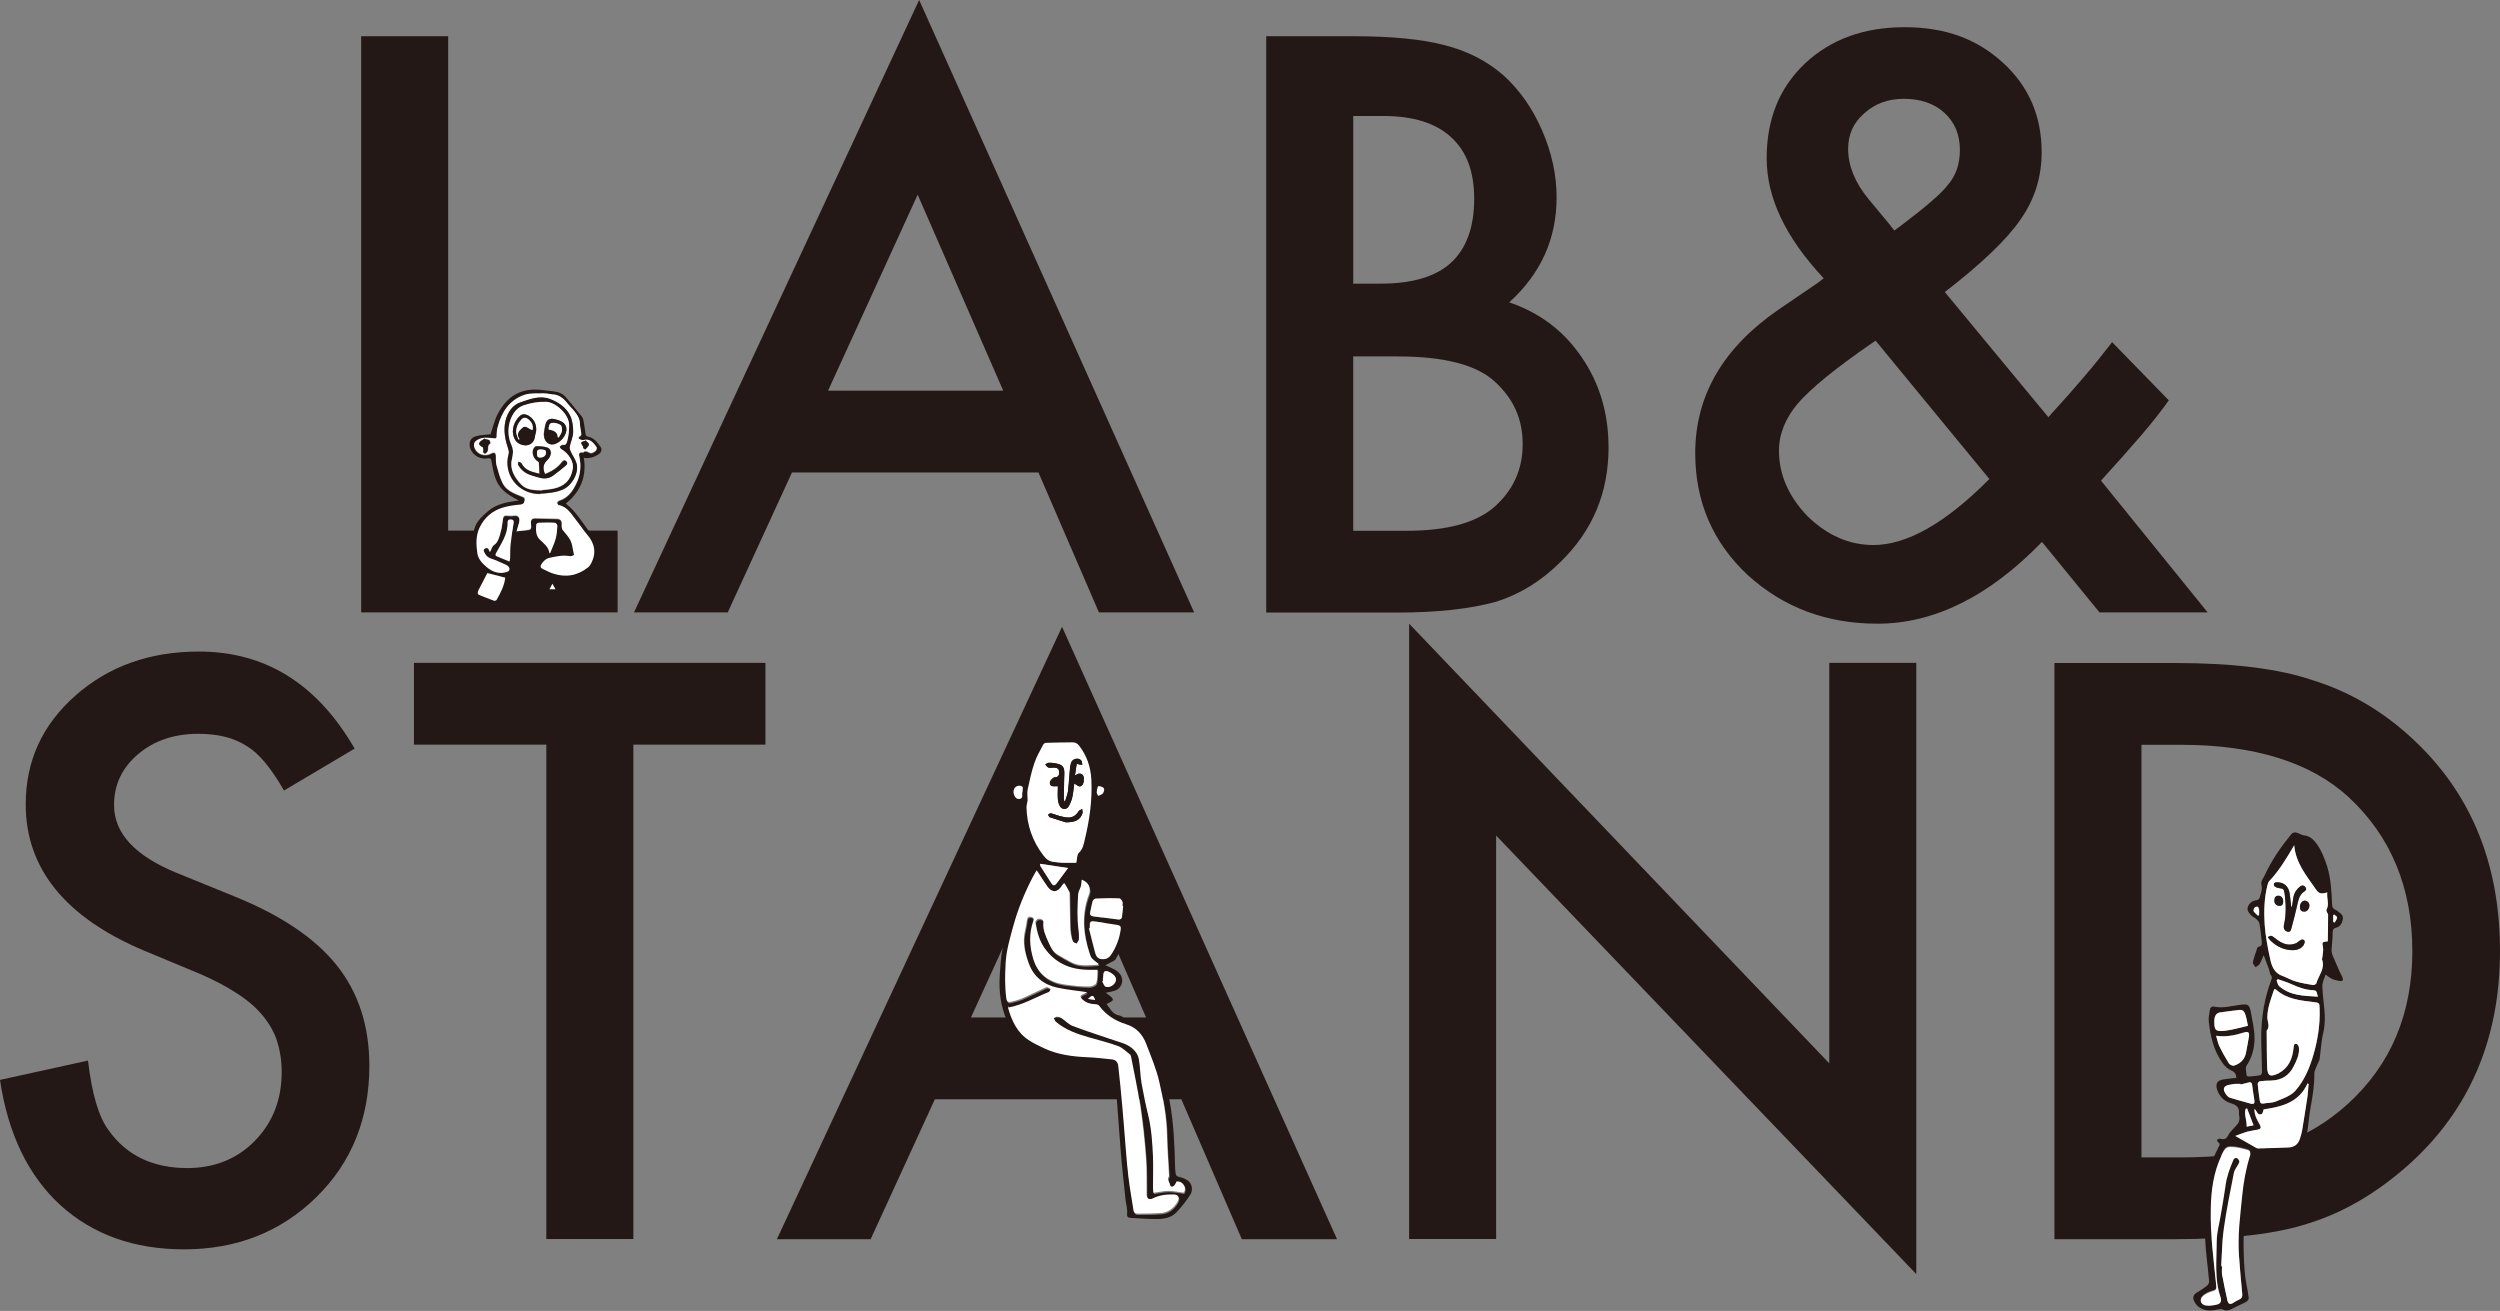 <?xml version="1.0" encoding="UTF-8"?>
<svg id="_レイヤー_1" data-name="レイヤー 1" xmlns="http://www.w3.org/2000/svg" viewBox="0 0 152.56 80">
  <rect x="0" y="0" width="152.56" height="80" fill="#808080" stroke="none"/>
  <defs>
    <style>
      .cls-1 {
        fill: #fff;
      }

      .cls-2 {
        fill: #231815;
      }
    </style>
  </defs>
  <g>
    <path class="cls-2" d="M27.35,2.21v30.17h10.34v4.99h-15.65V2.21h5.31Z"/>
    <path class="cls-2" d="M63.38,28.83h-15.05l-3.92,8.54h-5.72L56.09,0l16.78,37.37h-5.81l-3.69-8.54Zm-2.16-4.99l-5.22-11.96-5.47,11.96h10.68Z"/>
    <path class="cls-2" d="M77.27,37.37V2.21h5.28c2.35,0,4.23,.18,5.62,.55,1.41,.36,2.6,.98,3.58,1.84,.99,.9,1.77,2.01,2.35,3.35,.59,1.35,.89,2.72,.89,4.1,0,2.52-.96,4.65-2.89,6.4,1.87,.64,3.34,1.75,4.42,3.35,1.09,1.58,1.64,3.42,1.64,5.51,0,2.75-.97,5.07-2.92,6.97-1.17,1.17-2.48,1.98-3.94,2.44-1.59,.44-3.59,.66-5.99,.66h-8.04Zm5.31-20.06h1.66c1.97,0,3.42-.44,4.34-1.31,.92-.87,1.38-2.16,1.38-3.86s-.47-2.91-1.41-3.77c-.94-.86-2.31-1.29-4.1-1.29h-1.87v10.23Zm0,15.08h3.28c2.4,0,4.16-.47,5.28-1.41,1.18-1.02,1.78-2.31,1.78-3.87s-.57-2.79-1.71-3.83c-1.11-1.02-3.09-1.53-5.94-1.53h-2.69v10.64Z"/>
    <path class="cls-2" d="M118.67,17.81l6.33,7.65,.2-.23c.68-.74,1.33-1.47,1.94-2.19,.61-.71,1.19-1.43,1.75-2.16l3.46,3.55c-.43,.61-.98,1.31-1.67,2.12-.69,.8-1.51,1.73-2.47,2.78l6.51,8.04h-6.6l-3.51-4.3c-3.22,3.32-6.57,4.99-10.04,4.99-3.11,0-5.75-.99-7.93-2.98-2.13-2-3.19-4.48-3.19-7.42,0-3.51,1.69-6.42,5.06-8.75l2.3-1.57s.08-.05,.16-.11c.08-.06,.18-.14,.32-.25-2.32-2.47-3.48-4.91-3.48-7.31s.77-4.3,2.32-5.78c1.58-1.49,3.61-2.23,6.1-2.23s4.41,.72,5.99,2.16c1.58,1.44,2.37,3.26,2.37,5.47,0,1.52-.43,2.89-1.3,4.12-.85,1.23-2.39,2.7-4.62,4.42Zm-4.21,2.98l-.3,.2c-2.17,1.5-3.65,2.71-4.44,3.62-.77,.91-1.16,1.88-1.16,2.89,0,1.46,.58,2.79,1.75,4.01,1.21,1.17,2.55,1.75,4.01,1.75,2.05,0,4.41-1.34,7.08-4.03l-6.95-8.45Zm1.14-6.72l.43-.32c.74-.56,1.36-1.05,1.84-1.47,.49-.42,.83-.77,1.05-1.06,.46-.56,.68-1.25,.68-2.07,0-.93-.31-1.68-.93-2.25-.62-.58-1.46-.87-2.5-.87-.96,0-1.76,.3-2.41,.89-.65,.56-.98,1.28-.98,2.16,0,1.03,.41,2.05,1.23,3.05l1.32,1.59c.05,.08,.14,.19,.27,.34Z"/>
    <path class="cls-2" d="M21.63,45.69l-4.3,2.55c-.8-1.4-1.57-2.31-2.3-2.73-.76-.49-1.74-.73-2.94-.73-1.47,0-2.7,.42-3.67,1.25-.97,.82-1.46,1.85-1.46,3.1,0,1.72,1.28,3.1,3.83,4.14l3.51,1.43c2.85,1.15,4.94,2.56,6.26,4.22,1.32,1.66,1.98,3.7,1.98,6.11,0,3.23-1.08,5.91-3.23,8.02-2.17,2.13-4.87,3.19-8.08,3.19-3.05,0-5.57-.9-7.56-2.71-1.96-1.81-3.18-4.35-3.67-7.63l5.37-1.18c.24,2.06,.67,3.49,1.28,4.28,1.09,1.52,2.69,2.28,4.78,2.28,1.65,0,3.03-.55,4.12-1.66,1.09-1.11,1.64-2.51,1.64-4.21,0-.68-.1-1.31-.28-1.88-.19-.57-.49-1.09-.89-1.57-.4-.48-.92-.93-1.56-1.34-.64-.42-1.4-.82-2.28-1.2l-3.39-1.41c-4.81-2.03-7.22-5.01-7.22-8.93,0-2.64,1.01-4.85,3.03-6.63,2.02-1.79,4.53-2.69,7.54-2.69,4.05,0,7.22,1.97,9.5,5.92Z"/>
    <path class="cls-2" d="M38.65,45.44v30.17h-5.31v-30.17h-8.08v-4.99h21.45v4.99h-8.06Z"/>
    <path class="cls-2" d="M72.1,67.08h-15.05l-3.92,8.54h-5.72l17.4-37.37,16.78,37.37h-5.81l-3.69-8.54Zm-2.16-4.99l-5.22-11.96-5.47,11.96h10.68Z"/>
    <path class="cls-2" d="M85.99,75.62V38.06l25.64,26.83v-24.44h5.31v37.3l-25.64-26.76v24.62h-5.31Z"/>
    <path class="cls-2" d="M125.37,75.62V40.46h7.38c3.54,0,6.33,.35,8.38,1.05,2.2,.68,4.2,1.84,5.99,3.48,3.63,3.31,5.44,7.66,5.44,13.05s-1.89,9.78-5.67,13.12c-1.9,1.67-3.89,2.83-5.97,3.48-1.94,.65-4.7,.98-8.27,.98h-7.29Zm5.31-4.99h2.39c2.38,0,4.36-.25,5.94-.75,1.58-.53,3.01-1.37,4.28-2.53,2.61-2.38,3.92-5.49,3.92-9.31s-1.29-6.98-3.87-9.38c-2.32-2.14-5.75-3.21-10.27-3.21h-2.39v25.19Z"/>
  </g>
  <g>
    <path class="cls-2" d="M66.97,48.91c-.16,.85-.3,1.66-.45,2.47-.04,.22-.1,.44-.15,.66,0,.03-.01,.07-.03,.08-.3,.2-.14,.44-.06,.66,.12,.31,.28,.61,.41,.91,.09,.21,.18,.42,.24,.63,.04,.14,.12,.2,.27,.2,.49,0,.97-.01,1.46,0,.15,0,.28,.05,.26,.25-.07,.79-.07,1.59-.22,2.36-.09,.49-.38,.94-.61,1.39-.07,.13-.28,.18-.42,.27-.06,.03-.12,.06-.22,.11,.21,.1,.38,.16,.54,.25,.13,.07,.25,.16,.34,.27,.28,.32,.16,.85-.24,1.01-.2,.08-.42,.11-.61,.15,.09,.07,.2,.15,.31,.24,.17,.15,.16,.24-.05,.34-.06,.03-.12,.06-.21,.11,.23,.29,.36,.63,.78,.7,.14,.02,.25,.14,.38,.21,.38,.2,.78,.4,1.15,.61,.08,.04,.12,.16,.16,.24,.11,.22,.22,.44,.32,.67,.48,1.15,.85,2.33,1.07,3.57,.24,1.33,.29,2.67,.32,4.01,0,.09,.02,.19,.03,.28,0,.17,.09,.24,.25,.27,.15,.03,.3,.09,.43,.17,.3,.16,.42,.58,.22,.9-.25,.38-.53,.75-.85,1.08-.32,.34-.77,.41-1.21,.41-.53,0-1.07-.04-1.6-.07-.16-.01-.22-.07-.2-.28,.03-.26-.06-.54-.09-.8-.11-1.04-.23-2.09-.31-3.13-.12-1.47-.21-2.94-.33-4.41-.05-.56-.22-.74-.73-.77-.62-.03-1.24-.06-1.86-.13-1.09-.13-2.11-.48-3-1.13-.6-.44-.91-1.08-1.16-1.77-.29-.82-.35-1.68-.28-2.53,.05-.68,.08-1.37,.31-2.03,.2-.58,.32-1.2,.54-1.78,.27-.71,.59-1.39,.9-2.09,.13-.29,.27-.57,.41-.85,.01-.02,.02-.07,0-.09-.12-.18,0-.24,.14-.28-.2-.36-.41-.69-.57-1.06-.26-.6-.41-1.22-.39-1.88,0-.19-.03-.29-.26-.31-.37-.03-.66-.42-.62-.78,.04-.38,.37-.66,.78-.6,.24,.04,.3-.06,.34-.25,.16-.72,.4-1.42,.79-2.06,.1-.16,.08-.39,.28-.5,.01,0,.01-.04,.02-.06,0-.28,.02-.3,.3-.28,.27,.02,.55,0,.81,.07,.35,.1,.79,.19,1,.44,.56,.65,1.05,1.38,1.12,2.29,.02,.23,.08,.38,.34,.45,.38,.1,.52,.27,.5,.52-.03,.3-.33,.61-.64,.65-.06,0-.12,.02-.13,.02Zm-5.41,12.57s0,.07,0,.11c.22,.78,.54,1.5,1.25,1.96,.29,.19,.61,.34,.92,.49,.86,.41,1.78,.52,2.72,.56,.48,.02,.96,.08,1.44,.13,.23,.02,.37,.18,.39,.4,.09,.8,.17,1.59,.24,2.39,.08,.9,.14,1.79,.22,2.69,.05,.56,.08,1.13,.16,1.69,.09,.68,.21,1.36,.31,2.04,.02,.14,.1,.21,.24,.2,.49,0,.98,0,1.46-.04,.42-.03,.74-.29,.96-.64,.17-.27,.12-.48-.22-.49-.44,0-.86,.04-1.26,.24-.22,.11-.38,0-.38-.23-.01-.75,.01-1.51-.04-2.25-.08-1.07-.19-2.13-.35-3.19-.15-1-.37-2-.56-2.99,0-.04-.03-.1-.06-.12-.24-.18-.47-.42-.74-.52-.58-.22-1.19-.36-1.78-.53-.73-.21-1.44-.46-2.02-.96-.06-.05-.08-.14-.11-.21,.07-.03,.14-.1,.2-.09,.1,0,.21,.05,.29,.11,.22,.15,.42,.37,.66,.46,.84,.32,1.7,.59,2.55,.88,.29,.1,.6,.18,.86,.33,.31,.18,.57,.46,.63,.83,.08,.48,.08,.97,.16,1.45,.11,.66,.25,1.31,.41,1.96,.2,.83,.25,1.67,.29,2.52,.03,.64,0,1.27,0,1.91,0,.09,.01,.18,.02,.3,.32-.05,.62-.12,.92-.12,.3,0,.59,.07,.93,.11,.08-.11,.12-.26,.03-.43-.1-.18-.25-.26-.45-.26-.05,.09-.08,.18-.15,.25-.09,.1-.24,.1-.26-.02-.03-.18-.21-.34-.07-.54,.03-.04,0-.11,0-.16-.04-.78-.11-1.57-.12-2.35-.02-1.11-.23-2.2-.47-3.27-.18-.78-.5-1.53-.79-2.29-.22-.59-.62-1.01-1.24-1.21-.66-.2-1.22-.56-1.64-1.13-.04-.06-.16-.09-.24-.09-.28,0-.54-.07-.75-.27-.2-.18-.19-.26,.05-.36,.07-.03,.13-.06,.22-.1-.64-.09-1.24-.15-1.83-.28-.84-.18-1.45-.68-1.75-1.49-.24-.65-.39-1.33-.21-2.03,.05-.2,.08-.41,.11-.62,.02-.16,.11-.22,.26-.18,.15,.04,.17,.13,.12,.27-.26,.75-.23,1.5-.01,2.25,.28,.97,.98,1.48,1.96,1.61,.48,.06,.96,.11,1.44,.12,.16,0,.41-.09,.45-.2,.09-.24,.07-.52,.09-.82-.22,0-.42,0-.61,0-1.11-.02-2.02-.44-2.66-1.37-.31-.46-.45-.99-.53-1.53,0-.07,.1-.2,.17-.21,.15-.02,.34,.03,.32,.22-.05,.45,.15,.84,.32,1.22,.13,.28,.26,.57,.55,.74,.27,.16,.53,.32,.81,.46,.52,.28,1.09,.19,1.65,.16,.01,0,.02-.03,.04-.05-.44-.35-.45-.34-.56-.66-.4-1.19-.49-2.38-.03-3.58,.16-.41-.02-.76-.44-.9-.02,.14-.02,.29-.06,.43-.05,.16-.15,.29-.16,.49-.04,.71-.07,1.41,.02,2.11,.03,.2,.05,.4,.03,.6,0,.09-.09,.18-.14,.27-.08-.05-.2-.08-.23-.14-.07-.15-.11-.32-.13-.49-.03-.2-.03-.4-.04-.6-.01-.58-.02-1.16-.03-1.74,0-.07,0-.15-.02-.2-.09-.17-.2-.34-.3-.52-.02,.01-.04,.02-.06,.04-.04,.04-.07,.08-.1,.13-.26,.41-.58,.43-.87,.04-.19-.26-.35-.53-.53-.8-.04-.06-.08-.12-.13-.19-.1,.17-.18,.3-.25,.44-.49,.94-.89,1.91-1.17,2.94-.2,.73-.42,1.46-.47,2.23-.05,.74-.06,1.47,.04,2.21,.02,.19,.11,.25,.28,.2,.23-.06,.45-.11,.67-.2,.46-.2,.92-.42,1.38-.64,.06-.03,.12-.06,.17-.05,.07,.02,.14,.07,.21,.11-.04,.06-.07,.16-.13,.19-.8,.32-1.56,.77-2.43,.94Zm4.12-8.83c.07-.26,.05-.5,.17-.62,.24-.23,.29-.53,.36-.81,.29-1.2,.46-2.4,.4-3.64-.04-.78-.26-1.47-.75-2.09-.11-.14-.23-.21-.41-.2-.53,.02-1.07,.02-1.6,.03-.06,0-.16,.06-.18,.11-.19,.37-.41,.74-.54,1.13-.18,.53-.29,1.08-.41,1.62-.04,.19,0,.4,0,.66-.02,.1-.08,.26-.07,.42,.03,1.09,.37,2.06,1.03,2.93,.19,.25,.37,.37,.66,.4,.16,.01,.32,.04,.49,.05,.31,0,.61,0,.87,0Zm.83,3.98l-.07,.02c.13,.5,.25,1,.38,1.5,.05,.2,.17,.35,.39,.38,.23,.02,.42-.05,.56-.25,.33-.47,.52-.98,.6-1.55,.02-.17-.01-.25-.18-.28-.42-.07-.84-.15-1.26-.2-.45-.06-.45-.05-.44,.38Zm2.02-1.34s-.02,0-.03,0c0-.09,.03-.18,0-.25-.04-.08-.12-.21-.19-.21-.48-.01-.96,0-1.44,.01-.07,0-.17,.09-.19,.16-.07,.22-.11,.45-.15,.68-.03,.16,.03,.23,.21,.25,.51,.06,1.03,.14,1.54,.2,.06,0,.17-.07,.18-.12,.04-.23,.06-.47,.08-.71Zm-3.36-2.32c-.6-.09-1.15-.18-1.72-.26,.01,.06,0,.11,.03,.14,.23,.35,.46,.7,.68,1.06,.1,.17,.21,.14,.31,0,.23-.3,.45-.61,.7-.94Zm2.13,6.88s-.03,.02-.05,.03c.07,.11,.11,.28,.2,.32,.22,.09,.53-.09,.61-.31,.08-.24-.07-.38-.24-.5-.06-.04-.13-.08-.21-.11-.17-.07-.27-.01-.29,.17-.01,.13-.02,.26-.03,.39Zm-4.9-11.53c0-.17,.12-.36-.16-.37-.21-.01-.37,.12-.39,.33-.02,.23,.14,.5,.33,.48,.32-.03,.14-.31,.22-.44Zm4.52,.06s.05,.12,.09,.2c.09-.04,.18-.07,.26-.12,.05-.04,.09-.11,.1-.18,.06-.21-.11-.25-.25-.29-.16-.05-.15,.09-.17,.18-.02,.05-.01,.11-.02,.21Zm-.1,12.64c-.1-.31-.16-.32-.43-.06,.16,.02,.28,.04,.43,.06Z"/>
    <path class="cls-1" d="M61.56,61.48c.88-.17,1.63-.62,2.43-.94,.06-.02,.09-.12,.13-.19-.07-.04-.14-.09-.21-.11-.05-.01-.12,.03-.17,.05-.46,.21-.91,.44-1.38,.64-.21,.09-.44,.15-.67,.2-.16,.04-.25-.01-.28-.2-.1-.74-.08-1.47-.04-2.21,.05-.77,.27-1.49,.47-2.23,.28-1.02,.68-2,1.17-2.94,.07-.14,.15-.27,.25-.44,.05,.07,.1,.13,.13,.19,.18,.27,.34,.54,.53,.8,.29,.39,.6,.37,.87-.04,.03-.05,.06-.09,.1-.13,.02-.02,.05-.03,.06-.04,.11,.18,.21,.34,.3,.52,.03,.06,.02,.13,.02,.2,.01,.58,.02,1.16,.03,1.74,0,.2,0,.4,.04,.6,.02,.17,.06,.34,.13,.49,.03,.07,.15,.1,.23,.14,.05-.09,.13-.18,.14-.27,.01-.2,0-.4-.03-.6-.09-.7-.06-1.4-.02-2.11,.01-.2,.11-.33,.16-.49,.04-.14,.04-.28,.06-.43,.41,.15,.59,.49,.44,.9-.46,1.2-.36,2.39,.03,3.58,.1,.31,.11,.31,.56,.66-.01,.02-.02,.05-.04,.05-.56,.03-1.12,.12-1.65-.16-.27-.14-.54-.31-.81-.46-.29-.17-.42-.45-.55-.74-.17-.39-.37-.77-.32-1.22,.02-.19-.17-.24-.32-.22-.07,.01-.18,.15-.17,.21,.08,.54,.22,1.07,.53,1.53,.64,.93,1.55,1.35,2.66,1.37,.2,0,.4,0,.61,0-.03,.3,0,.58-.09,.82-.04,.11-.3,.21-.45,.2-.48,0-.96-.05-1.44-.12-.98-.13-1.68-.63-1.96-1.61-.22-.75-.25-1.5,.01-2.25,.05-.14,.03-.23-.12-.27-.15-.04-.24,.02-.26,.18-.03,.21-.06,.42-.11,.62-.18,.71-.03,1.38,.21,2.03,.3,.81,.91,1.31,1.75,1.49,.59,.13,1.2,.18,1.83,.28-.09,.04-.15,.07-.22,.1-.24,.1-.25,.19-.05,.36,.21,.19,.47,.26,.75,.27,.08,0,.2,.03,.24,.09,.42,.57,.98,.92,1.64,1.13,.62,.19,1.02,.62,1.24,1.21,.29,.76,.61,1.51,.79,2.29,.25,1.07,.45,2.16,.47,3.27,.02,.78,.08,1.57,.12,2.35,0,.05,.02,.12,0,.16-.14,.2,.04,.36,.07,.54,.02,.12,.17,.12,.26,.02,.06-.07,.09-.16,.15-.25,.2,0,.35,.08,.45,.26,.09,.17,.05,.33-.03,.43-.33-.04-.63-.11-.93-.11-.3,0-.59,.08-.92,.12,0-.12-.02-.21-.02-.3,0-.64,.02-1.27,0-1.91-.04-.84-.09-1.69-.29-2.52-.16-.65-.29-1.3-.41-1.96-.08-.48-.08-.97-.16-1.45-.06-.37-.33-.65-.63-.83-.26-.16-.57-.23-.86-.33-.85-.29-1.71-.56-2.55-.88-.24-.09-.44-.31-.66-.46-.08-.06-.19-.1-.29-.11-.06,0-.13,.06-.2,.09,.04,.07,.06,.16,.11,.21,.59,.51,1.3,.75,2.02,.96,.6,.17,1.2,.32,1.78,.53,.28,.1,.5,.34,.74,.52,.03,.02,.05,.08,.06,.12,.19,1,.41,1.99,.56,2.99,.16,1.06,.27,2.13,.35,3.19,.06,.75,.03,1.5,.04,2.25,0,.24,.16,.34,.38,.23,.4-.2,.82-.25,1.26-.24,.34,0,.39,.22,.22,.49-.22,.35-.53,.6-.96,.64-.49,.04-.98,.03-1.46,.04-.13,0-.21-.06-.24-.2-.1-.68-.23-1.36-.31-2.04-.07-.56-.11-1.13-.16-1.69-.07-.9-.14-1.79-.22-2.69-.07-.8-.15-1.59-.24-2.39-.02-.23-.16-.38-.39-.4-.48-.05-.96-.11-1.44-.13-.94-.04-1.86-.15-2.72-.56-.31-.15-.63-.3-.92-.49-.7-.46-1.03-1.18-1.25-1.96,0-.03,0-.07,0-.11Z"/>
    <path class="cls-1" d="M65.69,52.65c-.25,0-.56,0-.87,0-.16,0-.32-.03-.49-.05-.28-.02-.47-.15-.66-.4-.67-.87-1-1.85-1.03-2.93,0-.16,.06-.32,.07-.42,0-.26-.04-.47,0-.66,.12-.55,.23-1.09,.41-1.62,.13-.39,.35-.76,.54-1.13,.03-.06,.12-.11,.18-.11,.53-.02,1.07-.02,1.6-.03,.18,0,.3,.06,.41,.2,.48,.62,.71,1.31,.75,2.09,.06,1.24-.11,2.44-.4,3.64-.07,.29-.11,.58-.36,.81-.12,.11-.1,.35-.17,.62Zm-.68-3.75s-.05,0-.07,0c0-.07-.03-.14-.03-.2,0-.45,0-.9,.03-1.35,.03-.56-.06-.69-.61-.78-.11-.02-.23-.03-.35-.02-.07,0-.14,.07-.2,.11,.07,.06,.13,.16,.2,.18,.11,.03,.23,0,.35,0,.18,0,.3,.08,.3,.28,0,.18-.03,.3-.27,.32-.1,0-.22,.15-.29,.25-.03,.06,.01,.23,.07,.26,.1,.05,.24,.03,.36,.03,.02,0,.04-.01,.05-.01,0,.27-.02,.53,0,.79,.01,.16,.06,.33,.14,.46,.12,.19,.39,.2,.51,0,.11-.17,.19-.37,.23-.57,.06-.27,.08-.55,.12-.84,.18,.09,.3,.28,.48,.11,.12-.12,.15-.51,.04-.62-.16-.16-.3-.09-.48,.03,.04-.24,.08-.47,.11-.72,.08,.02,.1,.03,.12,.03,.07,.01,.15,.03,.22,.04-.02-.09,0-.21-.06-.27-.17-.2-.54-.12-.62,.14-.05,.15-.06,.3-.08,.46-.04,.42-.06,.85-.11,1.27-.03,.21-.12,.41-.18,.62Zm.03,1.28c.6,0,.88-.17,1.01-.53,.03-.08,0-.18-.01-.28-.08,.04-.18,.07-.22,.14-.15,.24-.35,.39-.63,.38-.18,0-.37-.06-.55-.1-.17-.04-.34-.12-.51-.16-.05-.01-.11,.05-.17,.08,.03,.06,.05,.15,.1,.16,.37,.13,.75,.24,.98,.31Z"/>
    <path class="cls-1" d="M66.51,56.63c0-.43,0-.44,.44-.38,.42,.06,.84,.14,1.26,.2,.17,.03,.2,.11,.18,.28-.08,.57-.28,1.08-.6,1.55-.14,.2-.33,.27-.56,.25-.22-.02-.34-.18-.39-.38-.13-.5-.26-1-.38-1.5l.07-.02Z"/>
    <path class="cls-1" d="M68.54,55.29c-.02,.24-.04,.48-.08,.71,0,.05-.13,.13-.18,.12-.51-.06-1.03-.14-1.54-.2-.17-.02-.24-.09-.21-.25,.05-.23,.09-.46,.15-.68,.02-.07,.13-.16,.19-.16,.48-.02,.96-.03,1.44-.01,.07,0,.15,.13,.19,.21,.03,.07,0,.17,0,.25,0,0,.02,0,.03,0Z"/>
    <path class="cls-1" d="M65.18,52.97c-.25,.34-.47,.64-.7,.94-.1,.13-.2,.16-.31,0-.22-.35-.46-.7-.68-1.06-.02-.03-.02-.09-.03-.14,.57,.09,1.12,.17,1.72,.26Z"/>
    <path class="cls-1" d="M67.31,59.85c0-.13,.01-.26,.03-.39,.02-.19,.12-.24,.29-.17,.07,.03,.14,.06,.21,.11,.17,.12,.32,.26,.24,.5-.08,.22-.39,.4-.61,.31-.09-.04-.14-.21-.2-.32,.02-.01,.03-.02,.05-.03Z"/>
    <path class="cls-1" d="M62.4,48.32c-.07,.13,.1,.42-.22,.44-.19,.02-.35-.25-.33-.48,.02-.21,.18-.35,.39-.33,.27,.02,.15,.21,.16,.37Z"/>
    <path class="cls-1" d="M66.93,48.37c.01-.1,0-.16,.02-.21,.03-.09,.02-.23,.17-.18,.14,.04,.31,.08,.25,.29-.02,.06-.05,.14-.1,.18-.08,.06-.17,.08-.26,.12-.03-.08-.07-.16-.09-.2Z"/>
    <path class="cls-1" d="M66.83,61.02c-.14-.02-.27-.04-.43-.06,.26-.26,.32-.25,.43,.06Z"/>
    <path class="cls-2" d="M65,48.9c.06-.21,.15-.41,.18-.62,.06-.42,.07-.85,.11-1.27,.01-.15,.03-.31,.08-.46,.09-.26,.45-.34,.62-.14,.05,.06,.04,.18,.06,.27-.07-.01-.15-.03-.22-.04-.02,0-.04-.01-.12-.03-.04,.25-.08,.48-.11,.72,.18-.11,.32-.19,.48-.03,.1,.11,.08,.5-.04,.62-.18,.17-.3-.02-.48-.11-.04,.29-.06,.57-.12,.84-.05,.2-.13,.4-.23,.57-.12,.19-.39,.19-.51,0-.08-.13-.13-.3-.14-.46-.02-.26,0-.52,0-.79-.01,0-.03,.02-.05,.01-.12,0-.26,.02-.36-.03-.05-.02-.1-.2-.07-.26,.06-.11,.18-.25,.29-.25,.23-.02,.27-.14,.27-.32,0-.2-.12-.27-.3-.28-.12,0-.24,.03-.35,0-.08-.02-.14-.12-.2-.18,.07-.04,.13-.1,.2-.11,.11-.01,.23,0,.35,.02,.55,.09,.64,.22,.61,.78-.02,.45-.02,.9-.03,1.35,0,.07,.02,.13,.03,.2,.02,0,.05,0,.07,0Z"/>
    <path class="cls-2" d="M65.04,50.18c-.23-.07-.61-.19-.98-.31-.05-.02-.07-.11-.1-.16,.06-.03,.12-.09,.17-.08,.17,.04,.34,.11,.51,.16,.18,.05,.36,.1,.55,.1,.28,0,.48-.14,.63-.38,.04-.07,.15-.09,.22-.14,0,.09,.04,.2,.01,.28-.13,.37-.42,.54-1.01,.53Z"/>
  </g>
  <g>
    <path class="cls-2" d="M136.47,65.82c0-.25-.07-.39-.3-.49-.21-.09-.41-.27-.54-.46-.54-.75-.74-1.62-.84-2.52-.03-.23,.03-.46,.06-.7,.02-.16,.12-.26,.28-.22,.56,.12,1.09-.06,1.63-.12,.4-.05,.5,0,.58,.38,.1,.54,.23,1.09,.24,1.64,0,.59-.13,1.17-.48,1.69-.1,.14-.02,.41,0,.62,0,.02,.09,.06,.14,.05,.22-.01,.45-.03,.67-.07,.05,0,.13-.11,.13-.17-.01-.73-.05-1.46-.05-2.2,0-1.19,.2-2.35,.62-3.47,.04-.1,.05-.18-.04-.28-.07-.08-.06-.22-.1-.33-.1-.27-.2-.54-.33-.88-.1,.22-.16,.4-.26,.55-.05,.08-.16,.12-.24,.18-.06-.1-.18-.22-.16-.3,.06-.29,.17-.57,.26-.85,.01-.04,.06-.09,.1-.1,.2-.03,.19-.17,.18-.31-.04-.37-.07-.74-.14-1.1-.02-.11-.12-.21-.21-.29-.07-.07-.18-.1-.26-.18-.16-.15-.32-.34-.23-.57,.09-.22,.28-.36,.54-.39,.07,0,.16-.09,.18-.16,.06-.24,.17-.51,.11-.73-.07-.28,.1-.42,.19-.62,.42-.92,.99-1.74,1.63-2.52,.05-.07,.19-.12,.27-.1,.18,.03,.34,.17,.52,.18,.57,.05,1.05,.78,1.41,1.95,.21,.72,.25,1.46,.28,2.2,0,.19,.04,.33,.23,.4,.06,.02,.11,.07,.16,.11,.16,.11,.31,.23,.27,.45-.04,.24-.15,.46-.41,.52-.18,.05-.21,.14-.21,.3,0,.35-.05,.71-.07,1.06,0,.11,.02,.22,.06,.32,.15,.37,.32,.73,.48,1.1,.04,.09,.1,.17,.13,.26,.02,.06,.04,.16,0,.19-.04,.04-.13,.03-.2,.02-.15-.03-.3-.06-.43-.12-.14-.06-.25-.16-.41-.27-.06,.24-.2,.44-.19,.75,.03,.92,.28,1.84,.06,2.78-.13,.54-.15,1.1-.23,1.64-.01,.1-.09,.19-.12,.28-.07,.2-.2,.4-.2,.6,.01,.68-.1,1.35-.22,2.01-.1,.55-.14,1.12-.23,1.67-.05,.31-.11,.61-.37,.85-.2,.18-.41,.28-.67,.28-.46,0-.92-.02-1.38,0-.23,.02-.47,.1-.68,.2-.11,.05-.19,.22-.22,.36-.13,.67-.27,1.34-.35,2.02-.1,.81-.17,1.62-.19,2.43-.02,.75,0,1.51,.06,2.26,.04,.54,.18,1.08,.25,1.62,0,.07-.08,.18-.15,.22-.27,.15-.56,.26-.83,.41-.2,.11-.39,.18-.61,.06-.08-.04-.2-.02-.3,0-.41,.09-.8,.11-1.16-.15-.12-.09-.22-.22-.28-.35-.09-.19-.08-.38,.13-.51,.22-.14,.44-.27,.64-.43,.07-.06,.15-.18,.14-.27-.07-.85-.2-1.7-.24-2.55-.04-.89,0-1.78,0-2.68,0-.73,.17-1.42,.42-2.1,.11-.31,.27-.6,.41-.9,.05-.1,.1-.18-.04-.26-.04-.02-.05-.1-.07-.16,.06-.02,.14-.08,.19-.06,.23,.06,.37,.04,.5-.22,.13-.25,.38-.44,.56-.67,.07-.08,.11-.2,.12-.31,.01-.13-.04-.26-.03-.38,.03-.36-.19-.49-.48-.58-.42-.13-.71-.41-.85-.83-.12-.37,0-.57,.39-.63,.24-.04,.48-.06,.73-.09Zm3.53-14.24c-.48,.82-.93,1.56-1.53,2.2-.06,.06-.08,.16-.1,.24-.21,.79-.22,1.61-.17,2.41,.05,.71,.19,1.42,.34,2.11,.09,.42,.25,.84,.73,1.01,.28,.1,.54,.26,.82,.34,.34,.1,.7,.16,1.05,.22,.07,.01,.2-.05,.21-.1,.14-.48,.56-.89,.35-1.46-.01-.04,.01-.09,.02-.14,.02-.2,.07-.41,.04-.6-.06-.33-.08-.32,.29-.37,0-.53,.02-1.08,.02-1.62,0-.05-.05-.1-.07-.15-.02-.05-.05-.12-.03-.15,.19-.35,0-.7,.05-1.06-.41,.11-.51,.09-.74-.25-.54-.79-1.19-1.54-1.28-2.63Zm-1.21,8.78c-.18,.56-.41,1.11-.42,1.7,0,.28,.19,.57-.04,.84,0,0,0,.02,0,.02,0,.74,0,1.48,.03,2.22,.02,.52,.18,.59,.65,.38,.01,0,.03-.01,.04-.02,.62-.34,.86-.9,.92-1.57,.01-.15,.02-.28,.21-.21,.06,.02,.11,.15,.12,.23,.02,.4-.14,.75-.31,1.1-.29,.58-.74,.87-1.37,.89-.23,0-.47,.01-.7,.04-.05,0-.14,.11-.14,.16,.03,.34,.08,.68,.13,1.03,.02,.14,.09,.19,.23,.17,.25-.05,.53-.03,.76-.13,.41-.17,.89-.33,1.17-.64,.57-.64,.9-1.46,1.13-2.27,.25-.88,.39-1.79,.36-2.72-.01-.38,0-.39-.38-.43-.82-.1-1.64-.17-2.29-.77,0,0-.03,0-.09-.01Zm-3.24,16.87s.04,0,.05,0c0,.17-.03,.34,0,.51,.1,.54,.21,1.07,.33,1.6,.04,.19,.17,.24,.35,.12,.12-.08,.25-.15,.38-.21,.15-.07,.18-.16,.17-.33-.08-.78-.14-1.55-.2-2.33-.1-1.23,.08-2.45,.2-3.68,.08-.83,.23-1.64,.48-2.44,.06-.19,0-.3-.19-.35-.23-.06-.45-.12-.68-.15-.57-.07-.63-.02-.88,.5-.48,1.02-.63,2.1-.65,3.22-.03,1.6,.18,3.18,.34,4.77,.02,.18-.05,.25-.23,.29-.2,.05-.41,.15-.57,.28-.26,.21-.18,.54,.15,.59,.23,.04,.47,0,.7-.06,.21-.04,.28-.22,.21-.42-.39-1.12-.24-2.28-.24-3.43,0-.54,.16-1.07,.25-1.61,.1-.59,.21-1.18,.29-1.78,.07-.57,.26-1.09,.49-1.61,.02-.05,.15-.12,.18-.1,.07,.04,.15,.12,.17,.2,.02,.06-.04,.15-.08,.22-.08,.16-.21,.32-.25,.49-.22,1.12-.45,2.24-.61,3.37-.11,.76-.11,1.54-.16,2.3Zm5.33-11.07s-.05-.03-.07-.05c-.53,1.18-1.6,1.42-2.68,1.59-.04,.1-.05,.25-.12,.28-.26,.12-.27-.18-.44-.31-.01,.39,.16,.67,.32,.95,.11,.2,.08,.27-.14,.32-.22,.05-.44,.07-.66,.13-.22,.06-.44,.15-.69,.25,.47,.27,.87,.5,1.28,.73,.05,.03,.11,.03,.16,.03,.59-.02,1.17-.03,1.76-.05,.38-.01,.64-.19,.75-.56,.05-.17,.1-.34,.13-.51,.11-.67,.22-1.35,.32-2.03,.04-.25,.05-.51,.07-.76Zm-5.65-2.96c.07,.23,.1,.44,.19,.62,.17,.36,.37,.71,.58,1.05,.05,.09,.23,.17,.32,.15,.38-.11,.65-.37,.73-.78,.06-.33,.13-.66,.18-.99,.04-.26-.04-.33-.3-.25-.54,.17-1.08,.29-1.7,.2Zm1.94-.61c-.06-.26-.09-.46-.15-.66-.1-.3-.2-.34-.51-.29-.36,.05-.72,.08-1.07,.14-.09,.01-.19,.09-.24,.17-.06,.1-.08,.23-.08,.35,0,.52,.02,.67,.67,.59,.45-.06,.89-.19,1.38-.3Zm-.44,3.59s0-.03,0-.04c-.1,0-.21,0-.31,0-.11,0-.22,.03-.33,.05-.4,.06-.49,.26-.25,.59,.06,.09,.15,.18,.25,.21,.42,.13,.84,.24,1.26,.36,.19,.05,.25-.02,.22-.21-.05-.32-.09-.63-.14-.95-.02-.15-.1-.16-.22-.13-.16,.04-.31,.08-.47,.12Zm2.27-6.43s-.05,.05-.08,.08c.05,.12,.07,.27,.16,.35,.67,.59,1.5,.58,2.36,.64-.07-.18-.03-.38-.27-.39-.48-.02-.92-.18-1.36-.38-.26-.12-.55-.2-.82-.3Zm-1.87,7.9s-.06,.01-.09,.02c-.11,.36,.08,.69,.06,1.09,.16-.03,.28-.06,.42-.08-.14-.37-.27-.69-.39-1.02Zm.67-11.76l.07-.05c0-.11,.01-.22,0-.33,0-.07-.05-.17-.09-.18-.06-.01-.16,.03-.2,.08-.04,.05-.06,.16-.03,.21,.07,.1,.18,.18,.27,.27Zm4.58,.37s.06,.02,.09,.04c.05-.1,.14-.21,.15-.31,0-.05-.12-.12-.18-.18-.02,.01-.04,.03-.06,.04v.41Z"/>
    <path class="cls-1" d="M140,51.58c.1,1.09,.74,1.84,1.28,2.63,.23,.34,.33,.36,.74,.25-.05,.36,.14,.71-.05,1.06-.02,.04,.01,.1,.03,.15,.02,.05,.07,.1,.07,.15,0,.54-.01,1.09-.02,1.62-.37,.05-.35,.05-.29,.37,.03,.19-.02,.4-.04,.6,0,.05-.03,.1-.02,.14,.2,.56-.22,.98-.35,1.46-.01,.05-.15,.11-.21,.1-.35-.06-.71-.12-1.05-.22-.28-.08-.54-.24-.82-.34-.48-.17-.64-.59-.73-1.01-.15-.7-.29-1.4-.34-2.11-.05-.8-.03-1.62,.17-2.41,.02-.08,.05-.18,.1-.24,.6-.63,1.05-1.37,1.53-2.2Zm-.14,3.76s-.03,0-.04,0c-.03-.28-.06-.56-.1-.83-.06-.43-.38-.68-.81-.66-.05,0-.13,.03-.14,.07-.02,.05,0,.14,.03,.17,.07,.06,.17,.1,.26,.11,.29,.03,.33,.07,.36,.36,.08,.63,.1,1.25-.04,1.87-.04,.18,0,.38,.21,.43,.21,.05,.22-.17,.26-.28,.13-.46,.24-.93,.35-1.4,.07-.28,.13-.57,.39-.75,.12-.08,.19-.17,.09-.29-.1-.13-.22-.12-.34-.02-.21,.17-.35,.4-.39,.67-.03,.19-.06,.37-.09,.56Zm-1.47,1.84c.07,.09,.09,.15,.13,.18,.35,.36,.77,.58,1.27,.62,.28,.02,.57-.03,.76-.27,.06-.08,.12-.24,.08-.3-.08-.14-.22-.08-.33,.02-.07,.06-.16,.12-.24,.15-.45,.17-.83-.02-1.18-.29-.09-.07-.17-.15-.27-.18-.05-.02-.13,.04-.22,.07Zm2.54-1.93c0-.15-.14-.29-.29-.29-.16,0-.29,.18-.29,.38,0,.18,.08,.29,.27,.29,.17,0,.32-.17,.31-.38Zm-1.6-.24c0-.2-.12-.35-.29-.35-.19,0-.24,.14-.25,.29,0,.19,.13,.33,.31,.33,.18,0,.23-.12,.23-.27Z"/>
    <path class="cls-1" d="M138.79,60.37c.06,0,.08,0,.09,.01,.65,.59,1.48,.67,2.29,.77,.37,.04,.37,.05,.38,.43,.03,.93-.11,1.84-.36,2.72-.23,.82-.56,1.63-1.13,2.27-.28,.31-.76,.47-1.17,.64-.23,.1-.5,.08-.76,.13-.14,.03-.21-.03-.23-.17-.05-.34-.1-.68-.13-1.03,0-.05,.08-.15,.14-.16,.23-.03,.46-.03,.7-.04,.64-.02,1.09-.32,1.37-.89,.18-.35,.34-.7,.31-1.1,0-.08-.06-.21-.12-.23-.18-.07-.19,.06-.21,.21-.06,.67-.29,1.23-.92,1.57-.01,0-.03,.01-.04,.02-.47,.21-.63,.14-.65-.38-.03-.74-.02-1.48-.03-2.22,0,0,0-.02,0-.02,.23-.27,.03-.56,.04-.84,.01-.6,.24-1.14,.42-1.7Z"/>
    <path class="cls-1" d="M135.55,77.24c.05-.77,.05-1.54,.16-2.3,.16-1.13,.39-2.25,.61-3.37,.03-.17,.16-.32,.25-.49,.04-.07,.09-.16,.08-.22-.02-.08-.09-.16-.17-.2-.03-.02-.16,.05-.18,.1-.22,.52-.42,1.04-.49,1.61-.08,.59-.19,1.18-.29,1.78-.09,.54-.24,1.07-.25,1.61,0,1.14-.15,2.31,.24,3.43,.07,.2,0,.37-.21,.42-.23,.05-.48,.1-.7,.06-.33-.06-.4-.39-.15-.59,.16-.13,.37-.23,.57-.28,.18-.05,.25-.11,.23-.29-.16-1.59-.38-3.16-.34-4.77,.02-1.12,.17-2.2,.65-3.22,.25-.52,.31-.56,.88-.5,.23,.03,.46,.09,.68,.15,.18,.04,.24,.16,.19,.35-.25,.79-.4,1.61-.48,2.44-.12,1.22-.29,2.44-.2,3.68,.06,.78,.12,1.55,.2,2.33,.02,.16-.02,.26-.17,.33-.13,.06-.26,.13-.38,.21-.18,.12-.3,.07-.35-.12-.12-.53-.23-1.07-.33-1.6-.03-.16,0-.34,0-.51-.02,0-.04,0-.05,0Z"/>
    <path class="cls-1" d="M140.88,66.17c-.02,.25-.04,.51-.07,.76-.1,.68-.21,1.35-.32,2.03-.03,.17-.08,.34-.13,.51-.11,.37-.36,.55-.75,.56-.59,.02-1.17,.04-1.76,.05-.05,0-.12,0-.16-.03-.4-.23-.81-.46-1.28-.73,.26-.09,.47-.18,.69-.25,.22-.06,.44-.09,.66-.13,.22-.05,.24-.12,.14-.32-.16-.28-.33-.56-.32-.95,.16,.13,.18,.43,.44,.31,.07-.03,.08-.18,.12-.28,1.08-.16,2.15-.4,2.68-1.59,.02,.02,.05,.03,.07,.05Z"/>
    <path class="cls-1" d="M135.24,63.21c.61,.09,1.16-.03,1.7-.2,.26-.08,.34-.01,.3,.25-.05,.33-.12,.66-.18,.99-.08,.41-.35,.66-.73,.78-.09,.03-.27-.06-.32-.15-.21-.34-.41-.69-.58-1.05-.09-.18-.12-.39-.19-.62Z"/>
    <path class="cls-1" d="M137.18,62.6c-.49,.11-.93,.25-1.38,.3-.65,.08-.67-.08-.67-.59,0-.12,.02-.25,.08-.35,.04-.08,.15-.16,.24-.17,.36-.06,.72-.09,1.07-.14,.31-.05,.41-.01,.51,.29,.07,.2,.09,.4,.15,.66Z"/>
    <path class="cls-1" d="M136.74,66.18c.16-.04,.31-.08,.47-.12,.12-.03,.2-.02,.22,.13,.04,.32,.09,.64,.14,.95,.03,.18-.03,.26-.22,.21-.42-.12-.85-.23-1.26-.36-.1-.03-.19-.12-.25-.21-.24-.33-.15-.53,.25-.59,.11-.02,.22-.04,.33-.05,.1,0,.21,0,.31,0,0,.01,0,.03,0,.04Z"/>
    <path class="cls-1" d="M139,59.75c.27,.1,.56,.18,.82,.3,.43,.2,.87,.36,1.36,.38,.24,0,.2,.21,.27,.39-.86-.05-1.69-.05-2.36-.64-.09-.08-.11-.23-.16-.35,.03-.03,.05-.05,.08-.08Z"/>
    <path class="cls-1" d="M137.13,67.65c.12,.32,.25,.65,.39,1.02-.14,.03-.26,.05-.42,.08,.02-.39-.17-.73-.06-1.09,.03,0,.06-.01,.09-.02Z"/>
    <path class="cls-1" d="M137.8,55.89c-.09-.09-.2-.17-.27-.27-.03-.04,0-.16,.03-.21,.04-.05,.14-.1,.2-.08,.04,0,.08,.12,.09,.18,.02,.11,0,.22,0,.33l-.07,.05Z"/>
    <path class="cls-1" d="M142.38,56.26v-.41s.04-.03,.06-.04c.07,.06,.19,.13,.18,.18-.01,.11-.1,.21-.15,.31-.03-.01-.06-.02-.09-.04Z"/>
    <path class="cls-2" d="M139.86,55.34c.03-.19,.06-.37,.09-.56,.04-.28,.18-.5,.39-.67,.12-.1,.24-.1,.34,.02,.1,.13,.03,.22-.09,.29-.26,.18-.33,.46-.39,.75-.11,.47-.22,.94-.35,1.4-.03,.12-.05,.34-.26,.28-.21-.05-.26-.25-.21-.43,.14-.62,.12-1.24,.04-1.87-.04-.29-.08-.33-.36-.36-.09,0-.18-.06-.26-.11-.04-.03-.05-.12-.03-.17,.01-.03,.09-.07,.14-.07,.43-.03,.75,.23,.81,.66,.04,.28,.07,.56,.1,.83,.01,0,.03,0,.04,0Z"/>
    <path class="cls-2" d="M138.39,57.18c.09-.03,.17-.09,.22-.07,.1,.04,.19,.12,.27,.18,.35,.27,.72,.46,1.18,.29,.09-.03,.17-.09,.24-.15,.11-.09,.24-.15,.33-.02,.04,.06-.02,.23-.08,.3-.19,.24-.48,.29-.76,.27-.5-.04-.92-.26-1.27-.62-.04-.04-.06-.09-.13-.18Z"/>
    <path class="cls-2" d="M140.93,55.25c0,.21-.14,.38-.31,.38-.19,0-.27-.1-.27-.29,0-.2,.14-.37,.29-.38,.15,0,.29,.13,.29,.29Z"/>
    <path class="cls-2" d="M139.33,55.01c0,.16-.05,.27-.23,.27-.18,0-.32-.14-.31-.33,0-.16,.06-.29,.25-.29,.17,0,.29,.14,.29,.35Z"/>
  </g>
  <g>
    <path class="cls-2" d="M31.66,30.54c-.42-.21-.82-.44-1.12-.8-.35-.44-.43-.97-.53-1.5-.05-.29-.04-.29-.35-.26-.48,.05-.96-.33-1-.79-.02-.3,.1-.5,.42-.58,.24-.06,.49-.07,.74-.1,.05,0,.1,0,.11,0,.15-.43,.24-.86,.44-1.24,.57-1.1,1.42-1.62,2.7-1.47,.21,.02,.41,.05,.62,.07,.33,.03,.63,.12,.86,.39,.32,.39,.65,.78,.96,1.17,.07,.09,.1,.24,.12,.36,.04,.24,.07,.49,.11,.74,0,.05,.09,.11,.15,.12,.37,.07,.56,.35,.76,.62,.11,.16,.04,.35-.13,.46-.26,.17-.54,.26-.89,.21,.18,1.16-.21,2.07-1.1,2.79,.7,.54,1.1,1.34,1.66,2,.64,.77,.35,2-.5,2.36-.29,.12-.58,.25-.88,.32-.19,.04-.4-.01-.59-.03-.22-.02-.3,.07-.21,.27,.05,.11,.13,.2,.21,.29,.1,.11,.08,.18-.04,.22-.09,.03-.19,.05-.29,.05-.16,0-.33-.02-.49-.03-.25-.02-.29-.09-.16-.31,.06-.1,.13-.2,.14-.31,.05-.33,0-.41-.31-.57-.09-.05-.19-.09-.25-.16-.06-.08-.13-.22-.11-.3,.06-.24,.19-.46,.43-.56,.12-.05,.15-.13,.1-.24-.07-.15-.15-.29-.24-.42-.14-.19-.3-.36-.45-.54-.03-.04-.09-.08-.13-.08-.24,0-.47,.01-.71,.03-.15,.01-.23,.08-.23,.25-.01,.41-.04,.81-.06,1.22,0,.23,0,.46,0,.69,0,.05-.05,.1-.08,.16-.07,.12-.19,.23-.21,.36-.08,.55-.39,1-.63,1.47-.03,.06-.18,.1-.25,.08-.36-.12-.72-.27-1.08-.41-.01,0-.02-.02-.04-.02-.1-.06-.3-.12-.29-.17,.01-.16,.08-.33,.15-.48,.14-.31,.3-.62,.46-.92,.05-.1,.06-.2-.06-.26-.32-.15-.41-.46-.48-.75-.13-.54-.12-1.1,.03-1.64,.13-.49,.5-.81,.86-1.12,.52-.44,1.16-.54,1.8-.63,.03,0,.05,0,.08-.01Zm-.16,1.93c.23-.03,.39-.04,.56-.07,.37-.05,.38-.06,.34-.43-.02-.22,.07-.32,.27-.31,.43,0,.87,.02,1.3,.03,.24,0,.32,.13,.31,.36,0,.1,0,.22,.05,.31,.1,.16,.24,.3,.35,.45,.08,.11,.15,.23,.19,.36,.06,.18,.08,.36,.12,.55,.01,.07,.06,.17,.03,.19-.06,.05-.16,.09-.23,.07-.43-.08-.84,.01-1.25,.1-.23,.05-.39,.2-.51,.4-.07,.11-.06,.21,.07,.27,.21,.1,.42,.21,.65,.29,.78,.26,1.5,.13,2.14-.38,.08-.06,.14-.16,.19-.25,.33-.65,.22-1.22-.26-1.76-.23-.26-.41-.57-.64-.84-.31-.37-.54-.85-1.08-.95-.04,0-.11-.1-.1-.14,.02-.06,.08-.12,.13-.14,.56-.17,.85-.63,1.07-1.11,.21-.46,.27-.97,.17-1.48-.03-.18-.12-.4,.22-.35,.02,0,.05-.06,.08-.06,.04-.01,.1-.01,.14,0,.09,.03,.18,.11,.27,.1,.11-.01,.21-.09,.29-.16,.04-.04,.06-.17,.03-.21-.2-.26-.4-.52-.79-.42-.06,.02-.13,0-.19-.03-.11-.04-.16-.14-.04-.2,.13-.07,.09-.16,.08-.25-.02-.18-.07-.35-.07-.53-.01-.33-.19-.58-.39-.81-.13-.15-.26-.28-.38-.43-.24-.3-.52-.52-.93-.54-.16,0-.33-.07-.49-.06-.4,.01-.82-.03-1.19,.09-.91,.3-1.39,1.03-1.63,1.93-.04,.16-.08,.34-.07,.5,.01,.21-.02,.25-.23,.22-.33-.05-.66-.08-.96,.11-.19,.12-.24,.26-.16,.47,.15,.4,.64,.56,1.02,.34,.17-.1,.27-.04,.28,.15,0,.19,0,.39,.04,.57,.1,.37,.2,.75,.37,1.09,.23,.45,.7,.63,1.15,.81,.11,.04,.22,.07,.2,.23-.02,.17-.08,.26-.27,.28-.35,.04-.71,.08-1.05,.18-.64,.19-1.13,.61-1.42,1.2-.24,.5-.23,1.05-.15,1.6,.06,.37,.31,.61,.55,.82,.29,.26,.68,.44,1.11,.35,.1-.02,.25-.06,.28-.13,.05-.13-.02-.27-.16-.33-.19-.09-.38-.16-.56-.25-.26-.13-.6-.14-.75-.45-.05-.1-.16-.23,.01-.31,.17-.08,.22,.06,.26,.19,0,0,.02,0,.04,.01,.1-.14,.09-.32,.28-.44,.17-.11,.26-.37,.32-.59,.09-.31,.14-.64,.18-.96,.02-.17,.08-.25,.26-.22,.13,.02,.26,.03,.39,0,.33-.05,.41,.17,.33,.45-.05,.17-.1,.34-.16,.56Zm-.67,2.8c-.38-.1-.73-.19-1.09-.28-.18,.35-.37,.7-.55,1.06-.05,.11-.07,.22,.06,.28,.3,.12,.6,.24,.9,.35,.04,.01,.14-.02,.16-.06,.24-.43,.47-.86,.52-1.34Zm2.7-1.49s.03-.02,.05-.03c.11-.28,.25-.56,.33-.86,.07-.26,.08-.53,.1-.8,0-.06-.09-.18-.15-.18-.33-.02-.66-.01-1,0-.05,0-.13,.07-.13,.11-.04,.33-.04,.67,.2,.91,.25,.25,.55,.45,.6,.85Zm-2.44,.5c.01-.07,.04-.13,.04-.2,.01-.29,0-.57,.03-.86,.05-.43,.11-.86,.18-1.29,.03-.18-.04-.23-.21-.22-.13,0-.15,.08-.15,.19,0,.72-.4,1.29-.72,1.88-.06,.12-.02,.15,.08,.19,.24,.1,.48,.2,.75,.31Zm2.83-.59h.75c-.08-.55-.19-.79-.41-.9-.11,.3-.22,.6-.34,.9Zm-.39,2.28h.36c-.07-.13-.13-.23-.19-.34-.06,.11-.11,.21-.18,.34Z"/>
    <path class="cls-1" d="M31.51,32.47c.06-.22,.11-.39,.16-.56,.08-.28,0-.5-.33-.45-.13,.02-.26,0-.39,0-.18-.02-.24,.06-.26,.22-.04,.32-.09,.65-.18,.96-.06,.22-.16,.48-.32,.59-.19,.12-.18,.3-.28,.44-.02,0-.04,0-.04-.01-.04-.13-.09-.27-.26-.19-.17,.08-.06,.21-.01,.31,.15,.31,.49,.32,.75,.45,.19,.09,.38,.17,.56,.25,.14,.07,.22,.2,.16,.33-.03,.07-.18,.11-.28,.13-.43,.09-.81-.09-1.11-.35-.24-.21-.49-.45-.55-.82-.08-.55-.1-1.1,.15-1.6,.29-.6,.78-1.01,1.42-1.2,.34-.1,.7-.15,1.05-.18,.19-.02,.25-.11,.27-.28,.02-.16-.09-.19-.2-.23-.45-.18-.92-.35-1.15-.81-.17-.34-.27-.72-.37-1.09-.05-.18-.04-.38-.04-.57,0-.19-.11-.25-.28-.15-.39,.22-.87,.06-1.02-.34-.08-.21-.03-.35,.16-.47,.3-.19,.63-.15,.96-.11,.21,.03,.24,0,.23-.22,0-.17,.02-.34,.07-.5,.24-.9,.72-1.62,1.63-1.93,.37-.12,.79-.08,1.19-.09,.16,0,.33,.05,.49,.06,.41,.01,.69,.23,.93,.54,.12,.15,.26,.29,.38,.43,.2,.23,.38,.48,.39,.81,0,.18,.05,.35,.07,.53,.01,.1,.05,.18-.08,.25-.12,.06-.08,.16,.04,.2,.06,.02,.13,.04,.19,.03,.39-.11,.6,.16,.79,.42,.03,.04,.01,.17-.03,.21-.08,.08-.19,.15-.29,.16-.08,.01-.17-.07-.27-.1-.04-.01-.09-.01-.14,0-.03,0-.06,.07-.08,.06-.34-.05-.25,.17-.22,.35,.1,.51,.04,1.02-.17,1.48-.22,.48-.51,.93-1.07,1.11-.06,.02-.12,.08-.13,.14,0,.04,.05,.13,.1,.14,.55,.11,.78,.58,1.08,.95,.22,.27,.41,.57,.64,.84,.47,.54,.59,1.12,.26,1.76-.05,.09-.11,.19-.19,.25-.64,.51-1.36,.64-2.14,.38-.22-.07-.43-.19-.65-.29-.12-.06-.14-.16-.07-.27,.12-.19,.28-.35,.51-.4,.41-.09,.82-.18,1.25-.1,.07,.01,.17-.03,.23-.07,.02-.02-.02-.12-.03-.19-.04-.18-.06-.37-.12-.55-.04-.13-.11-.25-.19-.36-.11-.16-.25-.29-.35-.45-.05-.08-.06-.21-.05-.31,.02-.23-.07-.36-.31-.36-.43,0-.87-.02-1.3-.03-.2,0-.29,.09-.27,.31,.04,.37,.02,.38-.34,.43-.17,.02-.34,.04-.56,.07Zm1.44-2.33c.44-.03,.92-.06,1.38-.25,.53-.22,1.03-1.01,.83-1.64-.08-.24-.23-.45-.34-.68-.04-.09-.08-.21-.06-.3,.06-.31,.21-.6,.21-.91,0-.33-.04-.7-.19-.99-.25-.51-.72-.82-1.24-1.01-.62-.23-1.23,.02-1.79,.21-.48,.16-.79,.61-.91,1.13-.14,.6-.01,1.18,.18,1.75,.03,.07,.04,.17,.02,.24-.36,1.25,.56,2.47,1.9,2.47Zm-3.32-3.33s-.03-.02-.04-.04c-.11,.08-.25,.13-.31,.24-.08,.15,.06,.21,.18,.28,.05,.03,.07,.14,.05,.21-.02,.11,0,.18,.11,.18,.04,0,.09-.07,.13-.12,.1-.15-.03-.38,.18-.49,.01,0-.01-.15-.05-.19-.06-.05-.16-.05-.24-.07Zm6.1,.07s-.03,.03-.05,.04c-.03,0-.06,0-.08,.01-.32,.11,.06,.27-.02,.4,0,0,.13,.11,.13,.1,.09-.09,.21-.19,.23-.3,.01-.07-.14-.17-.21-.26Z"/>
    <path class="cls-1" d="M30.83,35.26c-.05,.48-.28,.91-.52,1.34-.02,.04-.12,.08-.16,.06-.3-.11-.6-.22-.9-.35-.13-.05-.11-.17-.06-.28,.18-.36,.37-.71,.55-1.06,.36,.09,.71,.18,1.09,.28Z"/>
    <path class="cls-1" d="M33.53,33.77c-.05-.4-.34-.6-.6-.85-.24-.24-.24-.58-.2-.91,0-.04,.08-.11,.13-.11,.33-.01,.66-.02,1,0,.06,0,.15,.12,.15,.18-.01,.27-.03,.54-.1,.8-.08,.29-.22,.57-.33,.86-.02,0-.03,.02-.05,.03Z"/>
    <path class="cls-1" d="M31.09,34.27c-.26-.11-.51-.21-.75-.31-.09-.04-.14-.08-.08-.19,.32-.6,.73-1.16,.72-1.88,0-.1,.02-.18,.15-.19,.16,0,.24,.04,.21,.22-.07,.43-.13,.86-.18,1.29-.03,.28-.02,.57-.03,.86,0,.07-.03,.13-.04,.2Z"/>
    <path class="cls-1" d="M33.53,35.96c.07-.14,.12-.23,.18-.34,.06,.11,.12,.21,.19,.34h-.36Z"/>
    <path class="cls-2" d="M32.95,30.14c-1.35,0-2.27-1.21-1.9-2.47,.02-.07,0-.17-.02-.24-.19-.57-.32-1.15-.18-1.75,.12-.52,.43-.97,.91-1.13,.57-.19,1.17-.44,1.79-.21,.52,.19,.99,.51,1.24,1.01,.14,.29,.19,.66,.19,.99,0,.3-.15,.6-.21,.91-.02,.09,.01,.21,.06,.3,.1,.23,.26,.44,.34,.68,.21,.63-.3,1.42-.83,1.64-.46,.19-.94,.22-1.38,.25Zm.14-.22c.15-.02,.45-.03,.73-.1,.54-.12,1.01-.43,1.13-1.24,.06-.39-.25-.89-.71-1.16-.05-.03-.1-.14-.09-.15,.04-.05,.13-.12,.18-.11,.18,.03,.23-.07,.27-.2,.09-.34,.14-.68,.12-1.04-.02-.66-.84-1.36-1.38-1.38-.46-.02-.95,.06-1.39,.21-.45,.15-.72,.56-.85,1.02-.14,.47-.09,.97,.1,1.39,.15,.33,.1,.57,.03,.89-.14,.59,.16,1.09,.55,1.51,.31,.33,.73,.37,1.29,.38Z"/>
    <path class="cls-2" d="M29.62,26.8c.08,.02,.18,.02,.24,.07,.04,.03,.07,.18,.05,.19-.21,.11-.09,.34-.18,.49-.03,.05-.08,.12-.13,.12-.11,0-.13-.07-.11-.18,.01-.07,0-.18-.05-.21-.11-.07-.26-.14-.18-.28,.06-.1,.2-.16,.31-.24,.01,.01,.03,.02,.04,.04Z"/>
    <path class="cls-2" d="M35.73,26.87c.08,.09,.22,.18,.21,.26-.02,.11-.14,.2-.23,.3,0,0-.14-.09-.13-.1,.08-.13-.3-.29,.02-.4,.03,0,.06,0,.08-.01,.02-.01,.03-.03,.05-.04Z"/>
    <path class="cls-1" d="M33.08,29.92c-.57,0-.99-.05-1.29-.38-.39-.42-.69-.91-.55-1.51,.07-.32,.12-.55-.03-.89-.19-.42-.23-.92-.1-1.39,.13-.46,.4-.87,.85-1.02,.44-.15,.93-.23,1.39-.21,.54,.03,1.35,.72,1.38,1.38,.01,.36-.03,.7-.12,1.04-.04,.14-.09,.23-.27,.2-.05,0-.14,.06-.18,.11-.01,.02,.04,.12,.09,.15,.46,.27,.76,.77,.71,1.16-.12,.81-.6,1.12-1.13,1.24-.28,.07-.58,.08-.73,.1Zm.17-.98c-.17-.4-.12-.63,.15-.9,.25-.24,.27-.63,.01-.73-.22-.08-.47-.09-.71-.09-.06,0-.15,.13-.18,.21-.08,.25,.05,.55,.27,.7,.03,.02,.08,.04,.08,.07,.02,.22,.03,.44,.04,.7-.47-.12-.88-.2-1.1-.64-.02-.05-.12-.06-.19-.1,0,.07-.04,.16-.01,.2,.07,.12,.15,.22,.25,.32,.3,.28,.69,.36,1.07,.46,.28,.08,.56,.05,.8-.13,.26-.19,.51-.41,.77-.61,.1-.08,.14-.18,.03-.27-.11-.1-.18-.03-.26,.07-.26,.34-.61,.57-1.03,.72Zm-1.96-2.63c.04,.45,.18,.74,.61,.84,.36,.09,.69-.11,.74-.49,0-.06,.02-.13,.04-.19,.13-.42-.03-.87-.41-1.1-.23-.14-.43-.13-.6,.06-.23,.25-.37,.54-.37,.87Zm1.89,.21c0,.39,.26,.64,.56,.6,.42-.06,.85-.56,.81-.98-.01-.13-.11-.29-.22-.37-.15-.11-.35-.16-.54-.2-.26-.05-.44,.06-.51,.31-.06,.22-.08,.45-.11,.64Z"/>
    <path class="cls-2" d="M33.26,28.94c.41-.16,.77-.38,1.03-.72,.08-.1,.15-.16,.26-.07,.11,.09,.07,.19-.03,.27-.25,.21-.5,.42-.77,.61-.24,.17-.52,.21-.8,.13-.38-.11-.77-.18-1.07-.46-.1-.09-.18-.2-.25-.32-.03-.05,0-.14,.01-.2,.06,.03,.16,.05,.19,.1,.21,.44,.63,.52,1.1,.64-.01-.26-.02-.48-.04-.7,0-.02-.05-.05-.08-.07-.23-.16-.35-.45-.27-.7,.03-.08,.12-.21,.18-.21,.24,0,.49,0,.71,.09,.26,.1,.24,.49-.01,.73-.27,.26-.32,.49-.15,.9Zm-.2-1.51c-.17-.01-.3,0-.29,.19,0,.12-.03,.28,.16,.3,.22,.02,.39-.11,.39-.29,0-.21-.16-.17-.26-.2Z"/>
    <path class="cls-2" d="M31.3,26.31c0-.33,.14-.62,.37-.87,.17-.19,.37-.2,.6-.06,.38,.23,.54,.68,.41,1.1-.02,.06-.03,.12-.04,.19-.05,.38-.38,.58-.74,.49-.43-.11-.57-.4-.61-.84Zm1.2-.07c.05-.29-.06-.5-.27-.67-.14-.11-.29-.11-.42,.03-.2,.22-.31,.47-.31,.76,0,.15,.08,.3,.13,.45h.08c-.23-.33-.02-.54,.17-.71,.22-.19,.39,.11,.62,.14Z"/>
    <path class="cls-2" d="M33.19,26.52c.03-.19,.05-.42,.11-.64,.07-.26,.25-.37,.51-.31,.19,.04,.38,.1,.54,.2,.11,.07,.21,.23,.22,.37,.04,.42-.39,.92-.81,.98-.31,.04-.56-.21-.56-.6Zm.85,.17s.04,0,.06,0c.07-.13,.17-.26,.19-.39,.02-.12,0-.33-.09-.37-.15-.09-.36-.15-.53-.12-.16,.02-.2,.22-.19,.4,.28,.05,.55,.13,.56,.48Z"/>
    <path class="cls-1" d="M33.06,27.43c.1,.02,.27-.01,.26,.2,0,.18-.17,.31-.39,.29-.19-.02-.15-.18-.16-.3-.01-.18,.12-.2,.29-.19Z"/>
    <path class="cls-1" d="M32.5,26.24c-.23-.03-.4-.33-.62-.14-.2,.17-.41,.39-.17,.71h-.08c-.04-.14-.12-.29-.13-.44,0-.29,.11-.54,.31-.76,.13-.15,.28-.14,.42-.03,.21,.16,.33,.37,.27,.67Z"/>
    <path class="cls-1" d="M34.04,26.69c-.02-.36-.28-.43-.56-.48,0-.18,.04-.37,.19-.4,.17-.03,.38,.03,.53,.12,.08,.05,.11,.25,.09,.37-.02,.14-.12,.26-.19,.39-.02,0-.04,0-.06,0Z"/>
  </g>
</svg>